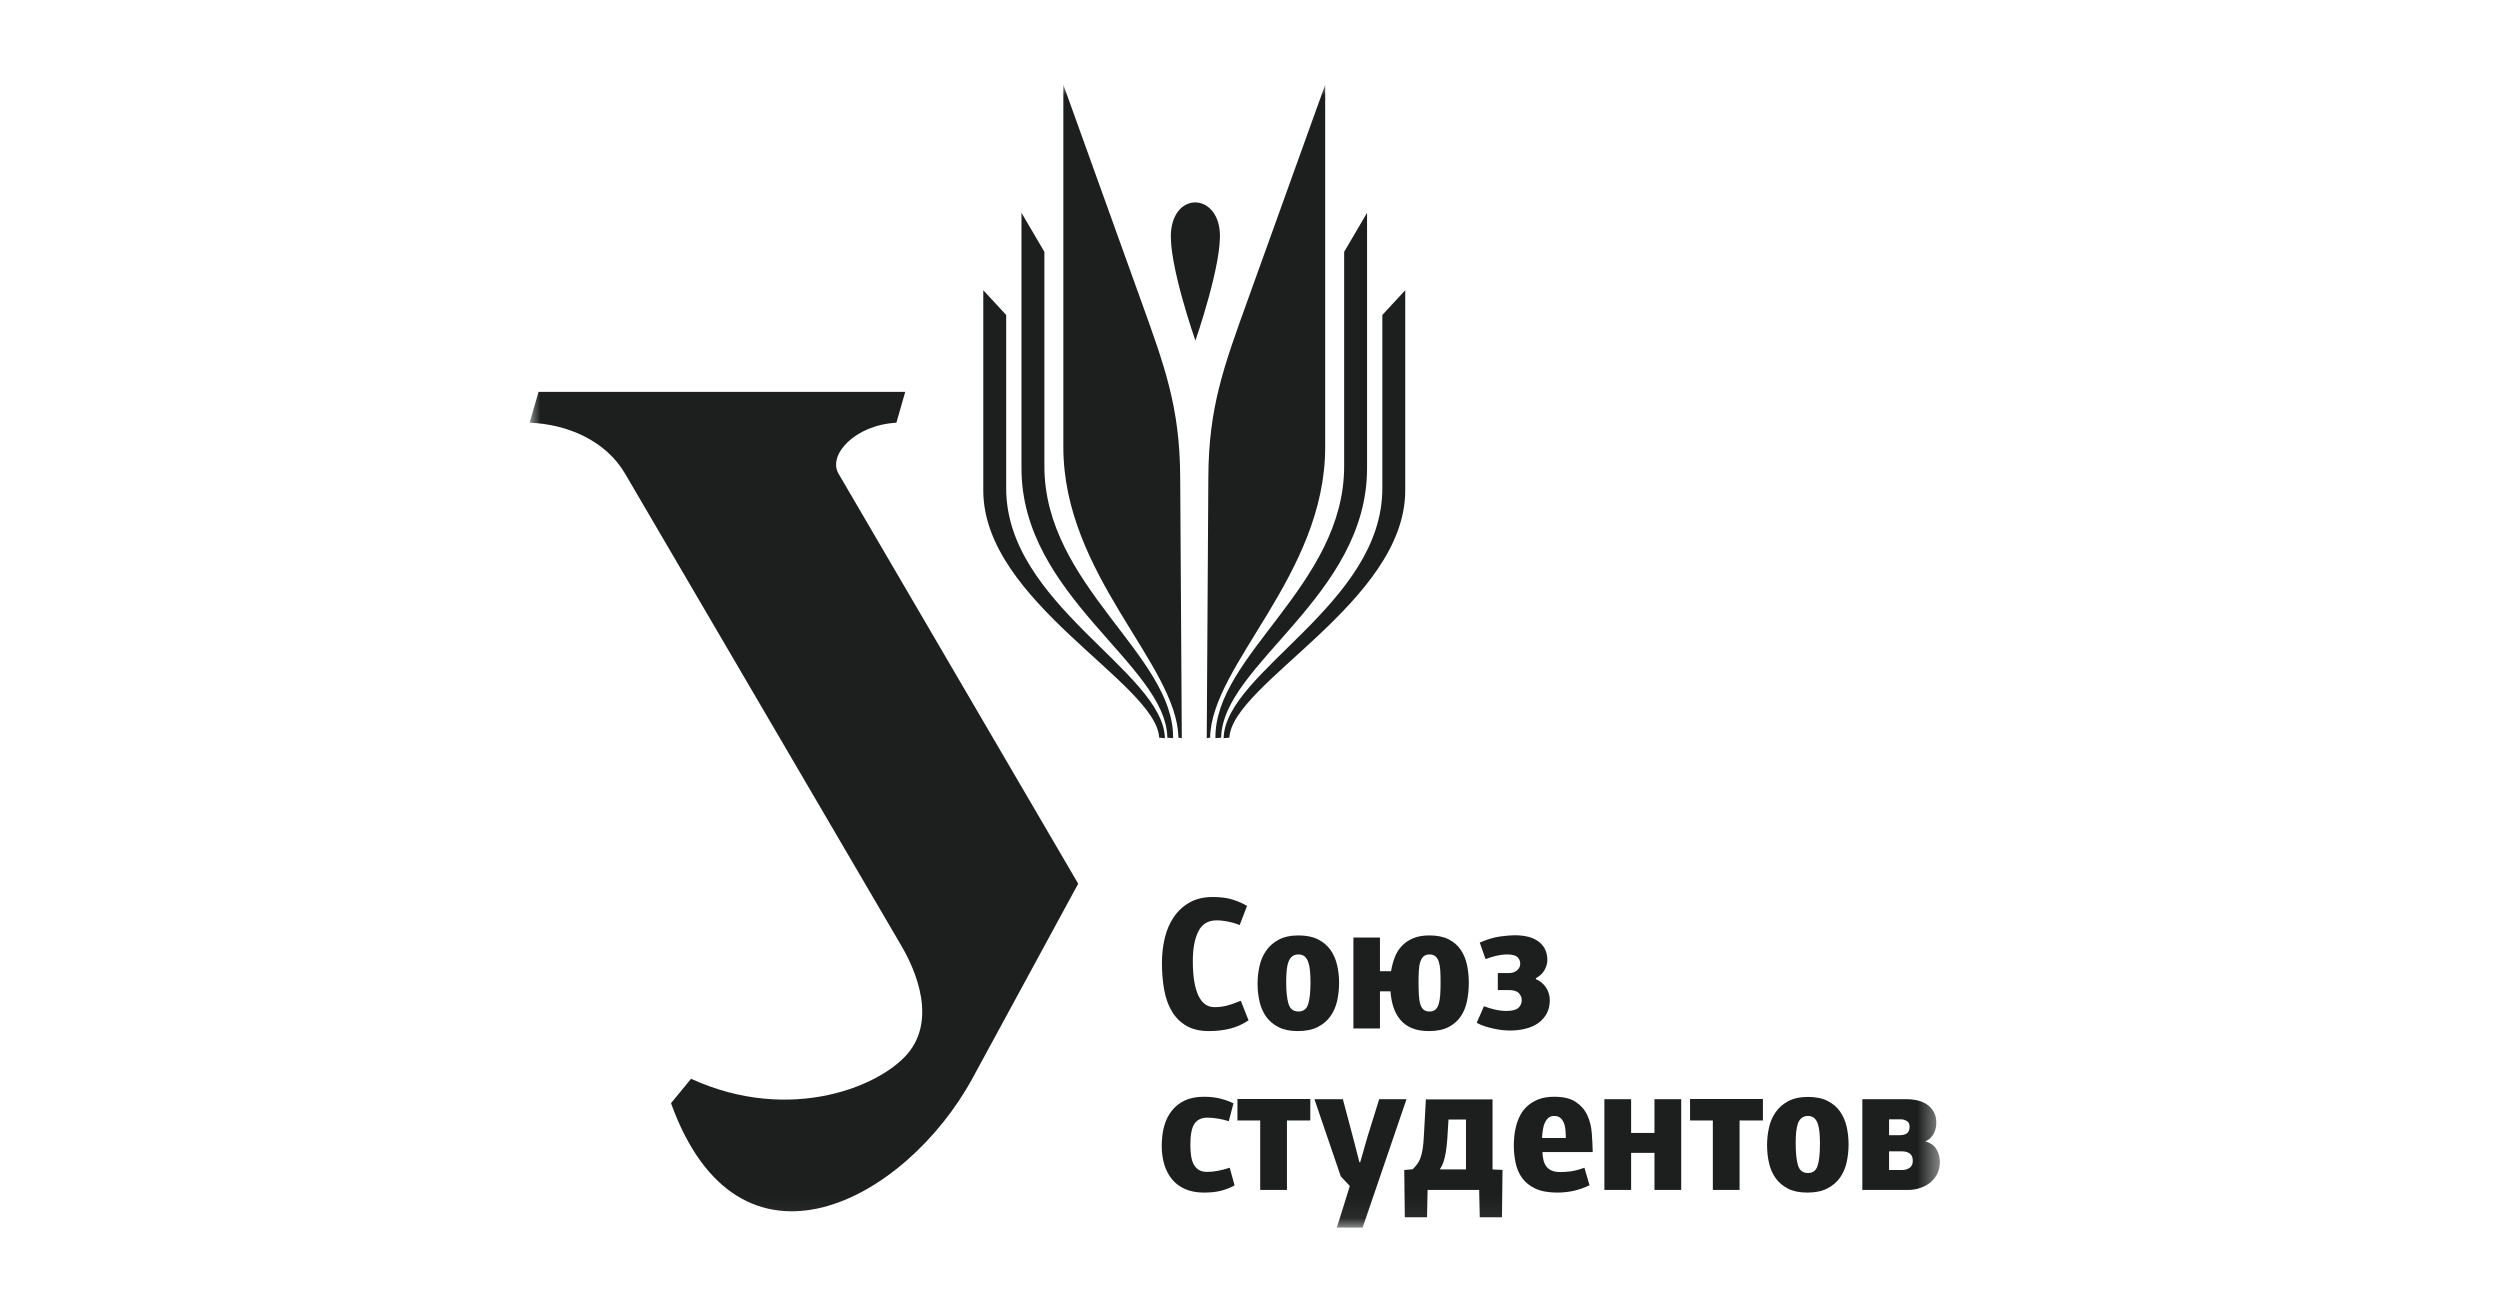 <?xml version="1.0" encoding="UTF-8"?> <svg xmlns="http://www.w3.org/2000/svg" xmlns:xlink="http://www.w3.org/1999/xlink" width="118px" height="62px" viewBox="0 0 118 62"> <!-- Generator: Sketch 49.2 (51160) - http://www.bohemiancoding.com/sketch --> <title>06_partner</title> <desc>Created with Sketch.</desc> <defs> <polygon id="path-1" points="0 0 66.563 0 66.563 53.943 0 53.943"></polygon> </defs> <g id="06_partner" stroke="none" stroke-width="1" fill="none" fill-rule="evenodd"> <g id="Page-1" transform="translate(25, 4)"> <mask id="mask-2" fill="white"> <use xlink:href="#path-1"></use> </mask> <g id="Clip-2"></g> <path d="M32.056,44.667 C31.635,44.667 31.283,44.584 30.998,44.418 C30.714,44.252 30.486,44.025 30.314,43.738 C30.142,43.451 30.021,43.112 29.95,42.721 C29.879,42.33 29.843,41.906 29.843,41.45 C29.843,41.042 29.888,40.65 29.976,40.277 C30.065,39.904 30.207,39.573 30.403,39.286 C30.598,38.999 30.847,38.769 31.149,38.597 C31.452,38.425 31.816,38.339 32.243,38.339 C32.61,38.339 32.921,38.379 33.176,38.459 C33.43,38.54 33.659,38.639 33.86,38.757 L33.513,39.664 C33.342,39.592 33.16,39.538 32.971,39.499 C32.782,39.461 32.598,39.441 32.42,39.441 C32.023,39.441 31.737,39.615 31.562,39.961 C31.388,40.308 31.301,40.778 31.301,41.37 C31.301,42.069 31.387,42.605 31.558,42.979 C31.73,43.352 31.985,43.538 32.323,43.538 C32.512,43.538 32.699,43.516 32.882,43.472 C33.066,43.427 33.294,43.349 33.566,43.236 L33.931,44.161 C33.67,44.338 33.386,44.467 33.078,44.547 C32.77,44.627 32.429,44.667 32.056,44.667 Z M37.549,0 L33.907,10.121 C32.764,13.296 32.054,15.202 32.034,18.494 L31.958,30.843 L32.118,30.817 C32.175,27.368 37.549,23.142 37.549,17.102 L37.549,0 Z M39.525,6.046 L38.444,7.886 L38.444,18.009 C38.444,23.632 32.309,26.935 32.369,30.843 L32.639,30.817 C32.697,27.368 39.525,24.147 39.525,18.107 L39.525,6.046 Z M41.327,9.699 L40.246,10.867 L40.246,19.053 C40.246,24.532 32.83,27.703 32.755,30.843 L33.026,30.817 C33.16,28.251 41.327,24.404 41.327,19.151 L41.327,9.699 Z M31.423,12.076 C31.422,12.079 30.126,8.379 30.275,6.9 C30.459,5.072 32.404,5.139 32.571,6.9 C32.711,8.372 31.424,12.079 31.423,12.076 Z M25.19,0 L28.832,10.121 C29.975,13.296 30.685,15.202 30.705,18.494 L30.781,30.843 L30.621,30.817 C30.564,27.368 25.19,23.142 25.19,17.102 L25.19,0 Z M23.214,6.046 L24.295,7.886 L24.295,18.009 C24.295,23.632 30.43,26.935 30.369,30.843 L30.099,30.817 C30.042,27.368 23.214,24.147 23.214,18.107 L23.214,6.046 Z M21.411,9.699 L22.492,10.867 L22.492,19.053 C22.492,24.532 29.909,27.703 29.983,30.843 L29.713,30.817 C29.579,28.251 21.411,24.404 21.411,19.151 L21.411,9.699 Z M4.503,18.355 L17.554,40.655 C17.932,41.302 19.297,43.805 17.945,45.603 C16.727,47.222 12.361,49.089 7.618,46.918 L6.672,48.07 C9.878,56.974 17.757,52.682 20.907,46.885 L25.891,37.711 L14.577,18.355 C14.066,17.481 15.334,16.064 17.309,15.952 L17.727,14.497 L0.418,14.497 L-0,15.952 C1.793,16.022 3.594,16.802 4.503,18.355 Z M62.902,52.166 L62.902,47.882 L64.981,47.882 C65.183,47.882 65.369,47.904 65.541,47.949 C65.713,47.993 65.863,48.063 65.99,48.158 C66.118,48.252 66.217,48.37 66.288,48.509 C66.359,48.648 66.394,48.81 66.394,48.993 C66.394,49.07 66.386,49.153 66.368,49.242 C66.35,49.331 66.321,49.415 66.279,49.495 C66.238,49.575 66.183,49.649 66.115,49.717 C66.046,49.785 65.965,49.837 65.87,49.873 C66.125,49.944 66.305,50.071 66.408,50.255 C66.512,50.438 66.563,50.637 66.563,50.851 C66.563,51.04 66.526,51.215 66.452,51.375 C66.378,51.535 66.275,51.672 66.141,51.788 C66.008,51.904 65.848,51.996 65.661,52.063 C65.475,52.132 65.269,52.166 65.044,52.166 L62.902,52.166 Z M65.284,50.788 C65.284,50.634 65.238,50.521 65.146,50.451 C65.054,50.379 64.928,50.344 64.768,50.344 L64.164,50.344 L64.164,51.224 L64.786,51.224 C64.916,51.224 65.032,51.189 65.133,51.122 C65.233,51.053 65.284,50.942 65.284,50.788 Z M65.133,49.171 C65.133,49.046 65.087,48.959 64.995,48.909 C64.903,48.858 64.819,48.833 64.742,48.833 L64.164,48.833 L64.164,49.58 L64.688,49.58 C64.819,49.58 64.925,49.55 65.008,49.491 C65.091,49.432 65.133,49.325 65.133,49.171 Z M60.303,52.29 C59.94,52.29 59.638,52.228 59.395,52.104 C59.151,51.979 58.957,51.814 58.811,51.61 C58.665,51.406 58.561,51.169 58.499,50.899 C58.436,50.63 58.406,50.347 58.406,50.051 C58.406,49.778 58.435,49.505 58.494,49.233 C58.554,48.96 58.658,48.716 58.807,48.5 C58.955,48.284 59.154,48.109 59.404,47.976 C59.653,47.843 59.964,47.775 60.338,47.775 C60.707,47.775 61.014,47.838 61.26,47.962 C61.507,48.087 61.702,48.253 61.848,48.46 C61.993,48.667 62.098,48.906 62.16,49.175 C62.222,49.445 62.253,49.725 62.253,50.015 C62.253,50.299 62.223,50.578 62.164,50.851 C62.105,51.123 62.001,51.366 61.852,51.579 C61.703,51.792 61.504,51.964 61.25,52.095 C60.999,52.225 60.683,52.29 60.303,52.29 Z M60.338,48.673 C60.215,48.673 60.115,48.705 60.039,48.767 C59.962,48.829 59.902,48.916 59.861,49.029 C59.821,49.141 59.793,49.277 59.779,49.438 C59.764,49.597 59.756,49.772 59.756,49.961 C59.756,50.418 59.793,50.767 59.866,51.006 C59.939,51.246 60.097,51.366 60.338,51.366 C60.568,51.366 60.72,51.25 60.793,51.019 C60.866,50.789 60.902,50.441 60.902,49.979 C60.902,49.784 60.895,49.606 60.88,49.446 C60.866,49.286 60.838,49.148 60.797,49.033 C60.757,48.917 60.698,48.829 60.624,48.767 C60.551,48.705 60.455,48.673 60.338,48.673 Z M57.108,52.166 L55.846,52.166 L55.846,48.887 L54.77,48.887 L54.77,47.874 L58.21,47.874 L58.21,48.887 L57.108,48.887 L57.108,52.166 Z M53.091,50.415 L51.989,50.415 L51.989,52.166 L50.727,52.166 L50.727,47.882 L51.989,47.882 L51.989,49.473 L53.091,49.473 L53.091,47.882 L54.353,47.882 L54.353,52.166 L53.091,52.166 L53.091,50.415 Z M47.803,50.379 C47.809,50.516 47.826,50.642 47.852,50.757 C47.879,50.873 47.924,50.972 47.986,51.055 C48.048,51.138 48.132,51.203 48.239,51.25 C48.346,51.298 48.485,51.321 48.657,51.321 C48.787,51.321 48.941,51.311 49.118,51.29 C49.296,51.27 49.518,51.212 49.785,51.117 L50.025,51.943 C49.782,52.062 49.535,52.149 49.283,52.206 C49.031,52.262 48.772,52.29 48.505,52.29 C48.085,52.29 47.741,52.228 47.474,52.104 C47.208,51.979 46.999,51.813 46.848,51.605 C46.697,51.398 46.593,51.16 46.537,50.891 C46.481,50.621 46.452,50.344 46.452,50.06 C46.452,49.935 46.46,49.792 46.474,49.628 C46.49,49.466 46.519,49.3 46.564,49.131 C46.608,48.962 46.673,48.796 46.759,48.633 C46.845,48.47 46.959,48.325 47.101,48.198 C47.244,48.07 47.417,47.967 47.621,47.887 C47.826,47.807 48.07,47.767 48.354,47.767 C48.793,47.767 49.134,47.848 49.376,48.011 C49.619,48.174 49.8,48.381 49.918,48.633 C50.037,48.885 50.108,49.167 50.132,49.478 C50.156,49.789 50.17,50.089 50.176,50.379 L47.803,50.379 Z M48.906,49.713 C48.906,49.577 48.899,49.445 48.888,49.317 C48.875,49.19 48.849,49.079 48.807,48.984 C48.766,48.89 48.71,48.814 48.639,48.757 C48.568,48.701 48.473,48.673 48.354,48.673 C48.247,48.673 48.16,48.701 48.092,48.757 C48.024,48.814 47.968,48.888 47.923,48.979 C47.879,49.072 47.846,49.181 47.826,49.309 C47.805,49.436 47.791,49.571 47.785,49.713 L48.906,49.713 Z M43.369,48.842 C43.351,49.18 43.333,49.473 43.315,49.722 C43.298,49.971 43.274,50.187 43.244,50.371 C43.215,50.554 43.178,50.711 43.133,50.841 C43.089,50.972 43.031,51.09 42.96,51.197 L44.195,51.197 L44.195,48.842 L43.369,48.842 Z M42.356,53.454 L41.307,53.454 L41.281,51.224 L41.681,51.188 C41.763,51.105 41.834,51.024 41.893,50.944 C41.953,50.864 42.003,50.768 42.045,50.655 C42.086,50.542 42.12,50.407 42.147,50.25 C42.173,50.094 42.191,49.896 42.204,49.66 L42.302,47.891 L45.448,47.891 L45.448,51.197 C45.525,51.203 45.604,51.208 45.684,51.21 C45.764,51.213 45.842,51.215 45.919,51.215 L45.893,53.454 L44.844,53.454 L44.817,52.166 L42.382,52.166 L42.356,53.454 Z M39.201,50.859 L39.547,49.651 L40.098,47.882 L41.387,47.882 L39.316,53.943 L38.099,53.943 L38.712,51.979 L38.285,51.526 L37.041,47.882 L38.383,47.882 L38.872,49.722 L39.165,50.859 L39.201,50.859 Z M35.744,52.166 L34.482,52.166 L34.482,48.887 L33.407,48.887 L33.407,47.874 L36.846,47.874 L36.846,48.887 L35.744,48.887 L35.744,52.166 Z M31.967,51.313 C32.139,51.313 32.309,51.296 32.478,51.264 C32.647,51.231 32.835,51.182 33.042,51.117 L33.273,51.952 C33.048,52.071 32.826,52.157 32.607,52.21 C32.388,52.263 32.127,52.29 31.825,52.29 C31.487,52.29 31.192,52.235 30.942,52.125 C30.692,52.016 30.486,51.863 30.324,51.668 C30.163,51.473 30.039,51.24 29.957,50.971 C29.875,50.701 29.834,50.406 29.834,50.086 C29.834,49.749 29.872,49.438 29.948,49.157 C30.024,48.876 30.146,48.632 30.311,48.424 C30.475,48.217 30.681,48.055 30.929,47.94 C31.176,47.825 31.475,47.767 31.825,47.767 C32.127,47.767 32.393,47.798 32.624,47.86 C32.856,47.922 33.054,47.995 33.22,48.078 L32.998,48.922 C32.862,48.875 32.7,48.834 32.514,48.802 C32.327,48.77 32.154,48.753 31.994,48.753 C31.715,48.753 31.511,48.848 31.38,49.038 C31.25,49.227 31.185,49.559 31.185,50.033 C31.185,50.229 31.197,50.405 31.221,50.562 C31.244,50.718 31.285,50.852 31.345,50.961 C31.404,51.071 31.484,51.157 31.585,51.219 C31.685,51.281 31.813,51.313 31.967,51.313 Z M47.493,42.214 C47.7,42.303 47.861,42.438 47.977,42.619 C48.092,42.799 48.15,42.996 48.15,43.209 C48.15,43.446 48.102,43.654 48.008,43.832 C47.913,44.009 47.783,44.159 47.617,44.28 C47.451,44.402 47.252,44.492 47.021,44.551 C46.79,44.611 46.541,44.641 46.275,44.641 C46.18,44.641 46.069,44.634 45.941,44.623 C45.814,44.611 45.681,44.59 45.542,44.562 C45.402,44.533 45.26,44.495 45.115,44.451 C44.97,44.407 44.832,44.35 44.702,44.279 C44.755,44.144 44.811,44.014 44.871,43.888 C44.93,43.762 44.986,43.63 45.039,43.494 C45.211,43.559 45.388,43.613 45.568,43.654 C45.749,43.695 45.928,43.716 46.106,43.716 C46.372,43.716 46.559,43.668 46.666,43.572 C46.772,43.478 46.826,43.355 46.826,43.205 C46.826,43.085 46.781,42.976 46.692,42.878 C46.603,42.779 46.437,42.73 46.195,42.73 L45.697,42.73 L45.697,41.93 L46.212,41.93 C46.367,41.93 46.495,41.888 46.599,41.806 C46.703,41.723 46.755,41.613 46.755,41.477 C46.755,41.364 46.712,41.265 46.626,41.179 C46.54,41.093 46.375,41.05 46.133,41.05 C45.978,41.05 45.81,41.071 45.626,41.112 C45.443,41.154 45.274,41.207 45.119,41.272 C45.072,41.142 45.026,41.012 44.982,40.881 C44.937,40.751 44.891,40.621 44.844,40.49 C45.2,40.336 45.522,40.24 45.813,40.201 C46.103,40.163 46.328,40.144 46.488,40.144 C46.992,40.144 47.375,40.247 47.639,40.455 C47.903,40.662 48.035,40.949 48.035,41.316 C48.035,41.471 47.99,41.628 47.901,41.788 C47.812,41.947 47.676,42.075 47.493,42.17 L47.493,42.214 Z M42.445,44.667 C42.119,44.667 41.845,44.618 41.622,44.52 C41.4,44.423 41.22,44.288 41.08,44.116 C40.941,43.944 40.836,43.746 40.765,43.521 C40.694,43.295 40.649,43.053 40.632,42.792 L40.134,42.792 L40.134,44.542 L38.881,44.542 L38.881,40.25 L40.134,40.25 L40.134,41.841 L40.658,41.841 C40.694,41.616 40.75,41.401 40.827,41.197 C40.904,40.992 41.014,40.813 41.156,40.659 C41.298,40.505 41.476,40.382 41.689,40.291 C41.902,40.198 42.163,40.152 42.471,40.152 C42.839,40.152 43.142,40.215 43.382,40.339 C43.622,40.463 43.812,40.629 43.951,40.837 C44.09,41.044 44.188,41.283 44.244,41.552 C44.301,41.822 44.328,42.102 44.328,42.392 C44.328,42.676 44.302,42.955 44.248,43.228 C44.195,43.5 44.099,43.743 43.96,43.956 C43.821,44.169 43.628,44.341 43.382,44.472 C43.136,44.602 42.824,44.667 42.445,44.667 Z M42.471,41.05 C42.353,41.05 42.259,41.081 42.191,41.143 C42.123,41.206 42.071,41.293 42.036,41.405 C42,41.518 41.978,41.654 41.969,41.814 C41.96,41.974 41.955,42.149 41.955,42.339 C41.955,42.57 41.96,42.772 41.969,42.947 C41.978,43.122 42,43.269 42.036,43.387 C42.071,43.506 42.123,43.595 42.191,43.654 C42.259,43.713 42.353,43.743 42.471,43.743 C42.59,43.743 42.683,43.713 42.751,43.654 C42.819,43.595 42.871,43.507 42.907,43.392 C42.942,43.276 42.966,43.133 42.978,42.96 C42.99,42.789 42.995,42.587 42.995,42.356 C42.995,42.161 42.991,41.983 42.982,41.823 C42.973,41.663 42.951,41.525 42.915,41.41 C42.88,41.294 42.827,41.206 42.756,41.143 C42.684,41.081 42.59,41.05 42.471,41.05 Z M36.255,44.667 C35.892,44.667 35.59,44.605 35.347,44.48 C35.102,44.356 34.909,44.191 34.763,43.987 C34.618,43.782 34.513,43.546 34.451,43.276 C34.389,43.007 34.357,42.724 34.357,42.427 C34.357,42.155 34.387,41.882 34.446,41.61 C34.506,41.337 34.61,41.093 34.759,40.877 C34.907,40.661 35.106,40.486 35.356,40.353 C35.604,40.22 35.915,40.152 36.29,40.152 C36.659,40.152 36.966,40.215 37.212,40.339 C37.459,40.464 37.654,40.63 37.8,40.837 C37.946,41.044 38.05,41.283 38.112,41.552 C38.174,41.822 38.205,42.102 38.205,42.392 C38.205,42.676 38.176,42.955 38.117,43.228 C38.057,43.5 37.953,43.742 37.804,43.956 C37.656,44.169 37.456,44.341 37.203,44.472 C36.951,44.602 36.636,44.667 36.255,44.667 Z M36.29,41.05 C36.167,41.05 36.067,41.082 35.991,41.143 C35.914,41.206 35.854,41.292 35.814,41.405 C35.773,41.518 35.745,41.654 35.73,41.814 C35.716,41.974 35.708,42.149 35.708,42.339 C35.708,42.795 35.744,43.143 35.818,43.383 C35.891,43.623 36.049,43.743 36.29,43.743 C36.52,43.743 36.672,43.627 36.745,43.396 C36.818,43.165 36.855,42.818 36.855,42.356 C36.855,42.161 36.848,41.983 36.832,41.823 C36.818,41.663 36.79,41.525 36.749,41.41 C36.709,41.294 36.65,41.206 36.577,41.143 C36.503,41.082 36.408,41.05 36.29,41.05 Z" id="Fill-1" fill="#1C1F1E" mask="url(#mask-2)"></path> </g> </g> </svg> 